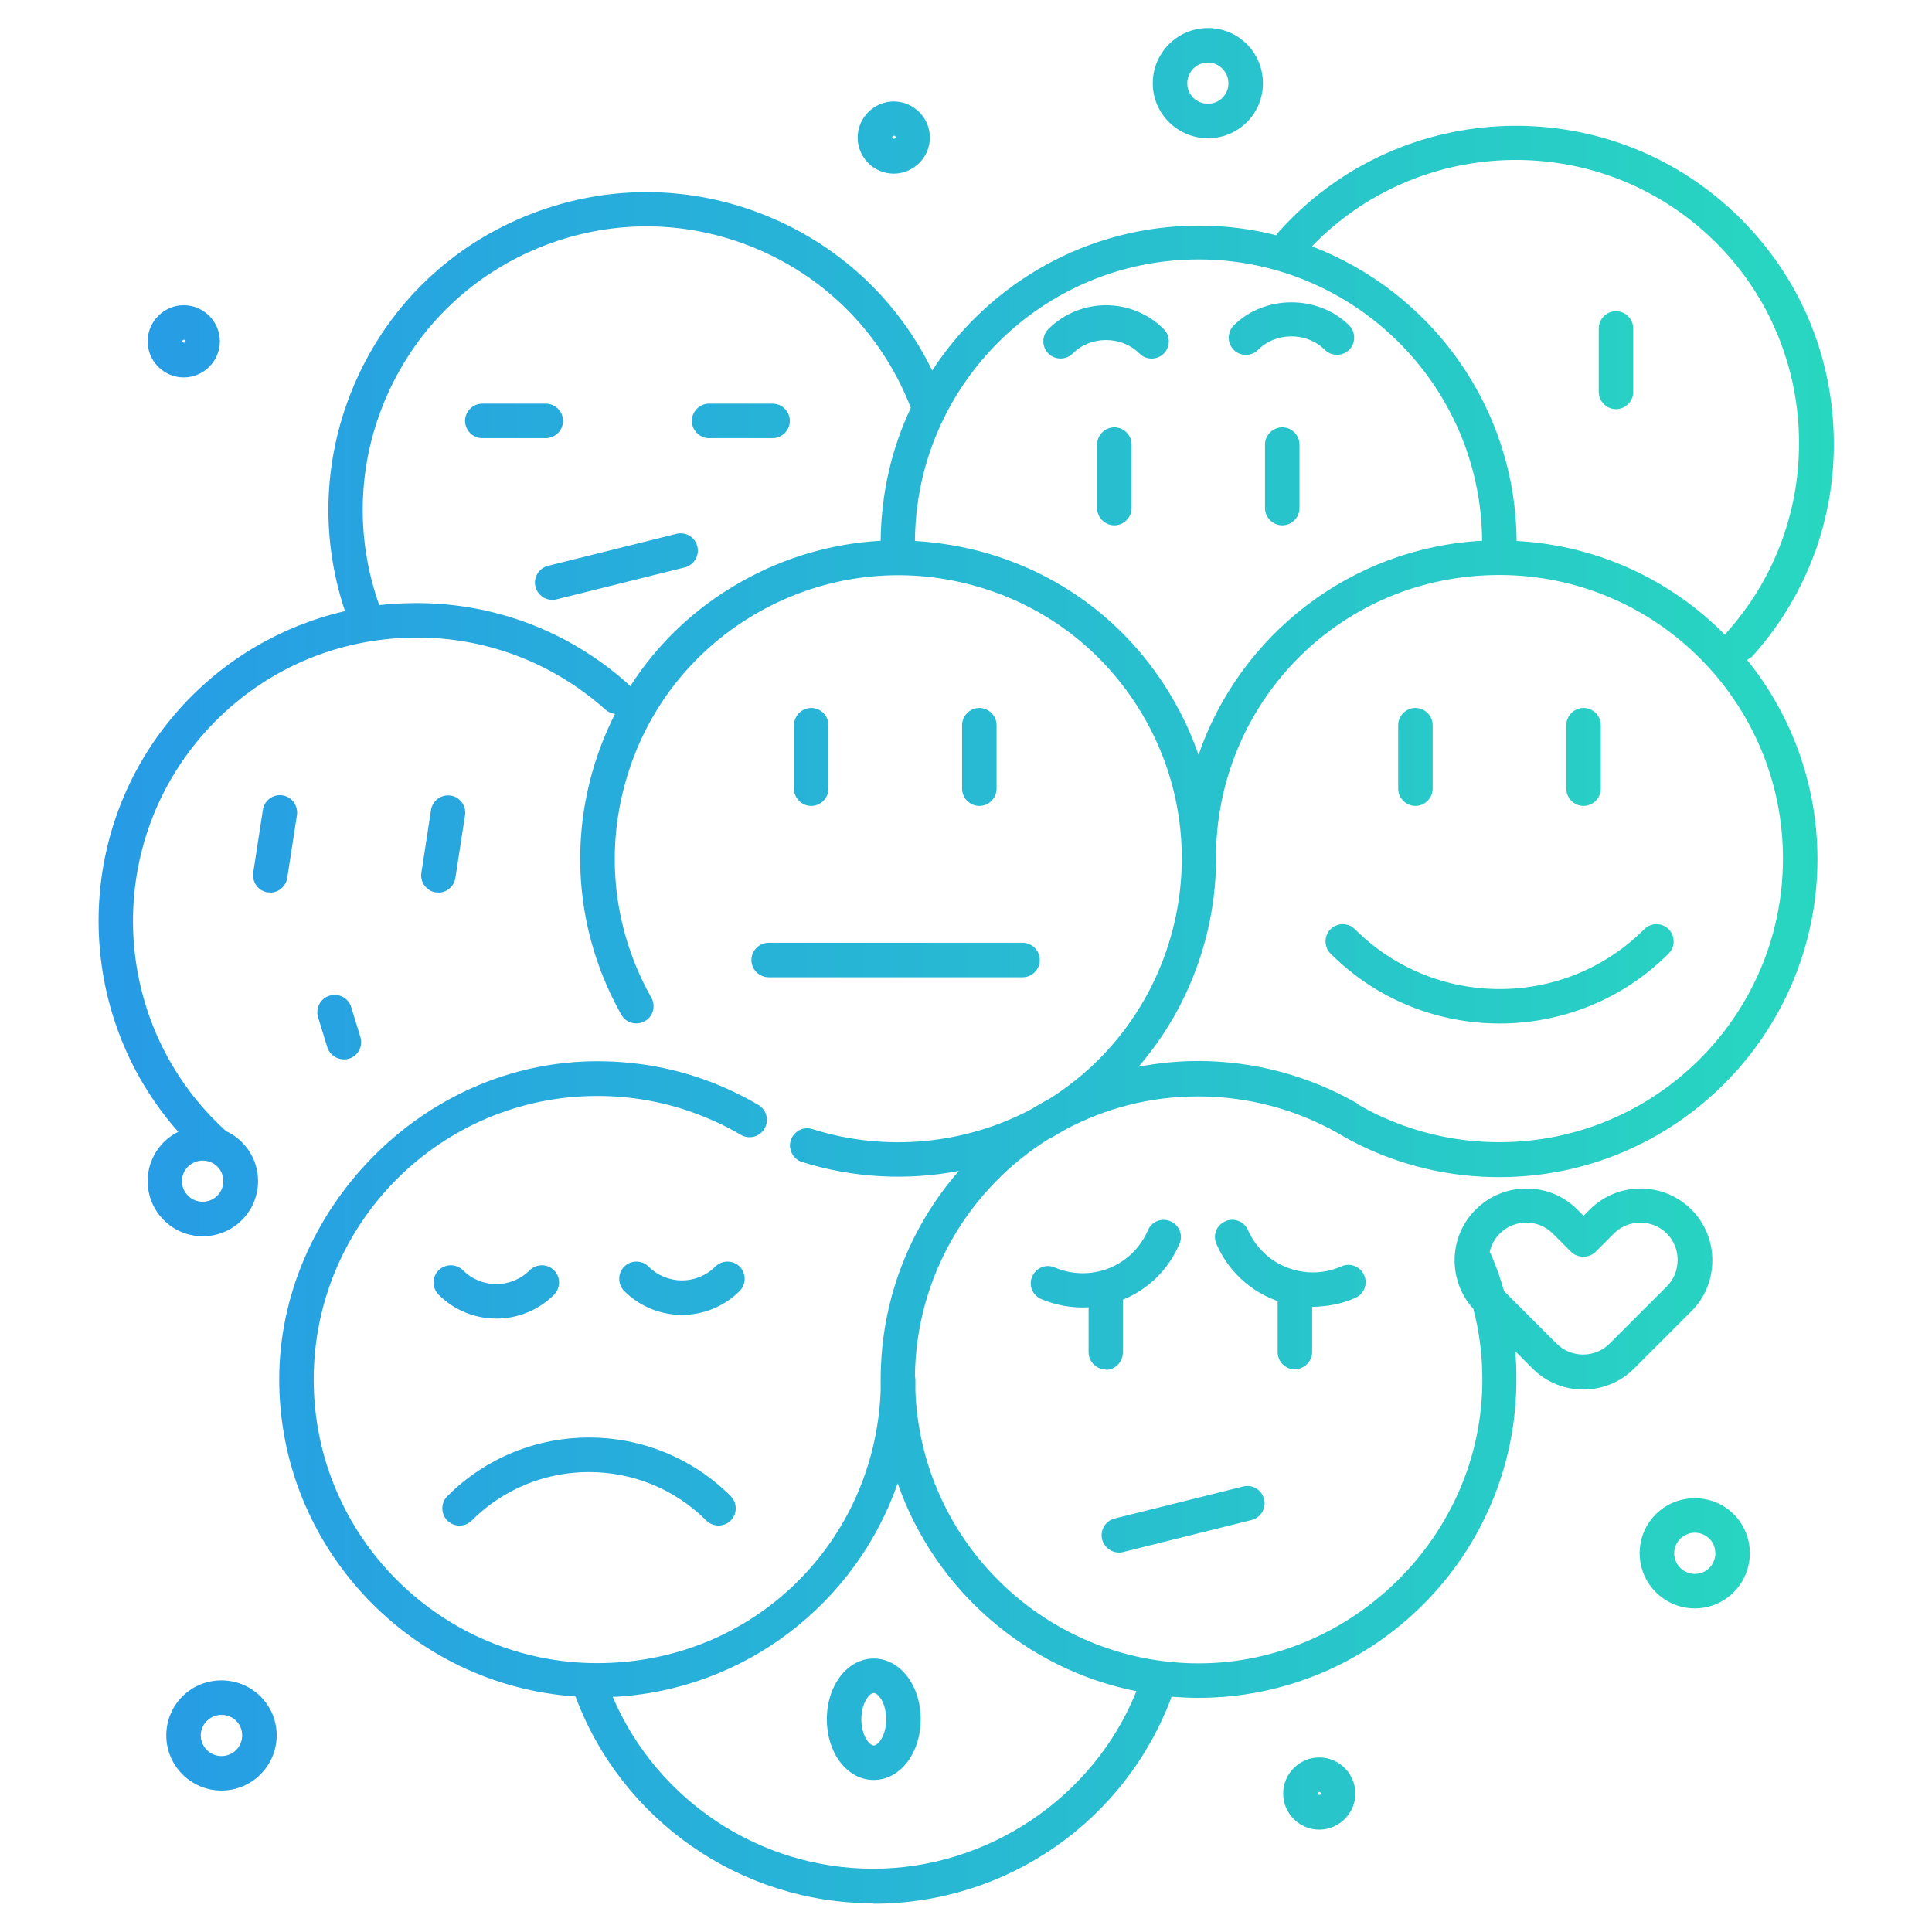 <?xml version="1.0" encoding="UTF-8"?>
<svg xmlns="http://www.w3.org/2000/svg" xmlns:xlink="http://www.w3.org/1999/xlink" id="Form" viewBox="0 0 84 84">
  <defs>
    <linearGradient id="Unbenannter_Verlauf_2" x1="4.28" y1="42" x2="79.73" y2="42" gradientUnits="userSpaceOnUse">
      <stop offset="0" stop-color="#279be6"></stop>
      <stop offset="1" stop-color="#28d7c0"></stop>
    </linearGradient>
  </defs>
  <path d="M37.97,82.75c-5.78,0-10.94-3.6-12.95-8.99-7.18-.49-12.88-6.49-12.88-13.79s6.2-13.83,13.83-13.83c1.97,0,3.87,.4,5.65,1.2,.46,.21,.92,.44,1.35,.7,.36,.21,.48,.67,.27,1.03-.21,.36-.67,.48-1.03,.27-.39-.23-.79-.44-1.21-.62-1.59-.71-3.28-1.07-5.03-1.07-6.8,0-12.33,5.53-12.33,12.33s5.53,12.33,12.33,12.33,12.07-5.27,12.32-11.85c0-.16,0-.32,0-.48,0-3.47,1.28-6.64,3.4-9.07-2.25,.43-4.6,.31-6.82-.39-.39-.12-.61-.55-.49-.94,.13-.39,.55-.62,.94-.49,3.16,1,6.61,.68,9.53-.87,.24-.15,.49-.3,.75-.43,5.54-3.47,7.44-10.74,4.2-16.5-1.62-2.87-4.25-4.94-7.42-5.82-3.17-.89-6.5-.48-9.37,1.13-2.87,1.62-4.94,4.25-5.82,7.42-.89,3.17-.48,6.5,1.13,9.36,.2,.36,.08,.82-.29,1.02-.36,.2-.82,.08-1.02-.29-1.81-3.22-2.26-6.95-1.27-10.5,.25-.9,.59-1.76,1-2.57-.15-.02-.3-.08-.42-.19-2.46-2.19-5.62-3.3-8.91-3.11-3.29,.19-6.3,1.64-8.5,4.1-4.51,5.05-4.09,12.81,.92,17.34,.82,.38,1.39,1.21,1.39,2.17,0,1.32-1.07,2.4-2.4,2.4s-2.4-1.07-2.4-2.4c0-.94,.54-1.75,1.33-2.14-4.58-5.17-4.67-13.09,.04-18.37,1.93-2.16,4.44-3.63,7.21-4.27-1.1-3.28-.94-6.8,.46-9.98,1.49-3.38,4.21-5.97,7.66-7.3,3.44-1.33,7.2-1.24,10.58,.25,3.01,1.33,5.4,3.64,6.83,6.57,2.47-3.79,6.74-6.3,11.59-6.3,1.16,0,2.29,.14,3.37,.42,.03-.05,.06-.11,.11-.15,5.08-5.69,13.84-6.18,19.52-1.1,2.75,2.46,4.39,5.85,4.59,9.53,.21,3.69-1.03,7.23-3.49,9.99-.07,.08-.16,.14-.26,.19,1.91,2.37,3.06,5.39,3.06,8.66,0,7.62-6.2,13.83-13.83,13.83-1.96,0-3.86-.4-5.65-1.2-.46-.2-.91-.44-1.35-.7-.02-.01-.04-.02-.05-.03-1.83-1.03-3.92-1.58-6.04-1.58s-4.04,.52-5.76,1.43c-.17,.1-.34,.2-.51,.3-.08,.05-.16,.09-.25,.13-3.44,2.15-5.75,5.96-5.8,10.3,.01,.05,.02,.1,.02,.16,0,.16,0,.32,0,.48,.25,6.58,5.68,11.85,12.32,11.85s12.33-5.53,12.33-12.33c0-1.05-.13-2.08-.39-3.08-1.12-1.23-1.09-3.14,.1-4.32,1.22-1.22,3.21-1.22,4.42,0l.27,.27,.27-.27c1.22-1.22,3.2-1.22,4.42,0h0c.59,.59,.91,1.37,.91,2.21s-.32,1.62-.91,2.21l-2.49,2.49c-1.22,1.22-3.2,1.22-4.42,0l-.75-.75c.04,.41,.05,.82,.05,1.24,0,7.62-6.2,13.83-13.83,13.83-.39,0-.78-.02-1.16-.05-2.01,5.41-7.16,9-12.96,9Zm-11.33-8.97c1.93,4.5,6.38,7.47,11.33,7.47s9.57-3.07,11.44-7.72c-4.84-.96-8.79-4.46-10.38-9.04-1.81,5.21-6.64,9.01-12.39,9.29Zm38.74-17.66l2.3,2.3c.63,.63,1.67,.63,2.3,0l2.49-2.49c.31-.31,.47-.71,.47-1.15s-.17-.85-.47-1.15h0c-.63-.63-1.67-.63-2.3,0l-.8,.8c-.28,.28-.78,.28-1.06,0l-.8-.8c-.63-.63-1.67-.63-2.3,0-.23,.23-.38,.51-.44,.81,.03,.04,.05,.08,.07,.13,.22,.51,.4,1.02,.55,1.55Zm-56.57-5.66c-.49,0-.9,.4-.9,.89s.4,.9,.9,.9,.9-.4,.9-.9-.4-.89-.9-.89Zm50.2-2.46c.38,.22,.76,.42,1.15,.59,1.59,.71,3.28,1.07,5.03,1.07,6.8,0,12.33-5.53,12.33-12.33s-5.53-12.33-12.33-12.33-12.16,5.37-12.32,12.02c.03,1.34-.14,2.7-.51,4.02-.56,2-1.54,3.81-2.86,5.34,.84-.16,1.71-.25,2.6-.25,2.4,0,4.77,.63,6.85,1.81,.02,.01,.05,.03,.07,.04Zm-19.22-24.48c.99,.06,1.99,.22,2.97,.49,3.56,.99,6.51,3.31,8.32,6.53,.42,.74,.76,1.5,1.03,2.28,1.79-5.2,6.6-9,12.33-9.31-.05-6.75-5.56-12.23-12.33-12.23s-12.27,5.47-12.33,12.22Zm-21.68,2.7c3.4,0,6.64,1.23,9.19,3.51,.04,.03,.07,.07,.1,.11,1.2-1.88,2.85-3.44,4.85-4.56,1.88-1.06,3.94-1.65,6.04-1.77,.02-2.06,.48-4.02,1.31-5.77,0,0,0,0,0-.01-1.19-3.07-3.5-5.5-6.51-6.83-3.01-1.33-6.36-1.41-9.43-.22-3.07,1.19-5.5,3.5-6.83,6.51-1.29,2.91-1.4,6.14-.34,9.12,.27-.03,.55-.06,.82-.07,.27-.01,.53-.02,.8-.02Zm47.83-2.7c3.54,.19,6.72,1.71,9.06,4.08,.03-.04,.06-.08,.09-.12,4.53-5.07,4.09-12.88-.98-17.4-4.95-4.42-12.5-4.1-17.07,.63,5.17,1.98,8.86,6.97,8.9,12.82Zm-8.58,56.03c-.87,0-1.57-.71-1.57-1.57s.71-1.57,1.57-1.57,1.57,.71,1.57,1.57-.71,1.57-1.57,1.57Zm0-1.64s-.07,.03-.07,.07c0,.08,.14,.08,.14,0,0-.04-.03-.07-.07-.07Zm-47.73-.06c-1.32,0-2.4-1.07-2.4-2.4s1.07-2.39,2.4-2.39,2.4,1.07,2.4,2.39-1.07,2.4-2.4,2.4Zm0-3.29c-.49,0-.9,.4-.9,.89s.4,.9,.9,.9,.9-.4,.9-.9-.4-.89-.9-.89Zm28.36,2.83c-1.15,0-2.04-1.16-2.04-2.64s.9-2.64,2.04-2.64,2.04,1.16,2.04,2.64-.9,2.64-2.04,2.64Zm0-3.78c-.19,0-.54,.43-.54,1.14s.35,1.14,.54,1.14,.54-.43,.54-1.14-.35-1.14-.54-1.14Zm35.7-3.68c-1.32,0-2.4-1.07-2.4-2.4s1.07-2.39,2.4-2.39,2.39,1.07,2.39,2.39-1.07,2.4-2.39,2.4Zm0-3.29c-.49,0-.9,.4-.9,.89s.4,.9,.9,.9,.89-.4,.89-.9-.4-.89-.89-.89Zm-25.04,.86c-.34,0-.64-.23-.73-.57-.1-.4,.14-.81,.55-.91l5.58-1.39c.4-.1,.81,.14,.91,.55,.1,.4-.14,.81-.55,.91l-5.58,1.39c-.06,.02-.12,.02-.18,.02Zm-28.67-1.17c-.19,0-.38-.07-.53-.22-.29-.29-.29-.77,0-1.06,3.4-3.4,8.92-3.4,12.32,0,.29,.29,.29,.77,0,1.06s-.77,.29-1.06,0c-2.81-2.81-7.39-2.81-10.2,0-.15,.15-.34,.22-.53,.22Zm36.32-6.79c-.41,0-.75-.34-.75-.75v-2.22l-.13-.05c-1.14-.44-2.04-1.31-2.53-2.43-.17-.38,0-.82,.38-.99,.38-.17,.82,0,.99,.38,.33,.75,.94,1.34,1.7,1.63,.77,.3,1.61,.28,2.36-.05,.38-.17,.82,0,.99,.38,.17,.38,0,.82-.38,.99-.6,.27-1.25,.38-1.88,.39v1.96c0,.41-.34,.75-.75,.75Zm-8.22,0c-.41,0-.75-.34-.75-.75v-1.95c-.7,.04-1.4-.08-2.06-.36-.38-.16-.56-.6-.39-.98,.16-.38,.6-.56,.98-.39,.76,.32,1.6,.33,2.36,.03,.76-.31,1.36-.89,1.69-1.65,.16-.38,.6-.56,.98-.39,.38,.16,.56,.6,.39,.98-.47,1.11-1.34,1.97-2.46,2.43v2.3c0,.41-.34,.75-.75,.75Zm-26.5-2.21c-.91,0-1.82-.35-2.51-1.04-.29-.29-.29-.77,0-1.06s.77-.29,1.06,0c.8,.8,2.1,.8,2.9,0,.29-.29,.77-.29,1.06,0s.29,.77,0,1.06c-.69,.69-1.6,1.04-2.51,1.04Zm8.07-.16c-.91,0-1.82-.35-2.51-1.04-.29-.29-.29-.77,0-1.06s.77-.29,1.06,0c.8,.8,2.1,.8,2.9,0,.29-.29,.77-.29,1.06,0s.29,.77,0,1.06c-.69,.69-1.6,1.04-2.51,1.04Zm-14.7-11.11c-.32,0-.62-.21-.72-.53l-.4-1.3c-.12-.4,.1-.82,.5-.94,.4-.12,.82,.1,.94,.5l.4,1.3c.12,.4-.1,.82-.5,.94-.07,.02-.15,.03-.22,.03Zm50.25-1.56c-2.66,0-5.32-1.01-7.35-3.04-.29-.29-.29-.77,0-1.06s.77-.29,1.06,0c3.47,3.47,9.12,3.47,12.58,0,.29-.29,.77-.29,1.06,0s.29,.77,0,1.06c-2.03,2.03-4.69,3.04-7.35,3.04Zm-20.74-2.01h-11.04c-.41,0-.75-.34-.75-.75s.34-.75,.75-.75h11.04c.41,0,.75,.34,.75,.75s-.34,.75-.75,.75Zm-25.4-3.69s-.08,0-.11,0c-.41-.06-.69-.45-.63-.85l.42-2.73c.06-.41,.45-.69,.85-.63,.41,.06,.69,.45,.63,.85l-.42,2.73c-.06,.37-.38,.64-.74,.64Zm-7.31,0s-.08,0-.11,0c-.41-.06-.69-.45-.63-.86l.42-2.73c.06-.41,.45-.69,.85-.63,.41,.06,.69,.45,.63,.86l-.42,2.73c-.06,.37-.38,.64-.74,.64Zm57.1-3.76c-.41,0-.75-.34-.75-.75v-2.76c0-.41,.34-.75,.75-.75s.75,.34,.75,.75v2.76c0,.41-.34,.75-.75,.75Zm-7.31,0c-.41,0-.75-.34-.75-.75v-2.76c0-.41,.34-.75,.75-.75s.75,.34,.75,.75v2.76c0,.41-.34,.75-.75,.75Zm-18.96,0c-.41,0-.75-.34-.75-.75v-2.76c0-.41,.34-.75,.75-.75s.75,.34,.75,.75v2.76c0,.41-.34,.75-.75,.75Zm-7.31,0c-.41,0-.75-.34-.75-.75v-2.76c0-.41,.34-.75,.75-.75s.75,.34,.75,.75v2.76c0,.41-.34,.75-.75,.75Zm-11.26-8.96c-.34,0-.64-.23-.73-.57-.1-.4,.15-.81,.55-.91l5.58-1.39c.4-.1,.81,.14,.91,.55,.1,.4-.15,.81-.55,.91l-5.58,1.39c-.06,.02-.12,.02-.18,.02Zm31.74-3.24c-.41,0-.75-.34-.75-.75v-2.76c0-.41,.34-.75,.75-.75s.75,.34,.75,.75v2.76c0,.41-.34,.75-.75,.75Zm-7.3,0c-.41,0-.75-.34-.75-.75v-2.76c0-.41,.34-.75,.75-.75s.75,.34,.75,.75v2.76c0,.41-.34,.75-.75,.75Zm-14.86-3.79h-2.76c-.41,0-.75-.34-.75-.75s.34-.75,.75-.75h2.76c.41,0,.75,.34,.75,.75s-.34,.75-.75,.75Zm-9.86,0h-2.76c-.41,0-.75-.34-.75-.75s.34-.75,.75-.75h2.76c.41,0,.75,.34,.75,.75s-.34,.75-.75,.75Zm46.53-1.26c-.41,0-.75-.34-.75-.75v-2.76c0-.41,.34-.75,.75-.75s.75,.34,.75,.75v2.76c0,.41-.34,.75-.75,.75Zm-62.27-1.38c-.87,0-1.57-.71-1.57-1.57s.71-1.57,1.57-1.57,1.57,.71,1.57,1.57-.71,1.57-1.57,1.57Zm0-1.64s-.07,.03-.07,.07c0,.08,.15,.08,.15,0,0-.04-.03-.07-.07-.07Zm42.08,.82c-.19,0-.38-.07-.53-.22-.78-.78-2.12-.78-2.9,0-.29,.29-.77,.29-1.06,0s-.29-.77,0-1.06c1.39-1.39,3.64-1.38,5.02,0,.29,.29,.29,.77,0,1.06-.15,.15-.34,.22-.53,.22Zm4.1-.16c-.19,0-.38-.07-.53-.22-.29-.29-.29-.77,0-1.06,1.34-1.34,3.68-1.34,5.02,0,.29,.29,.29,.77,0,1.06s-.77,.29-1.06,0c-.78-.78-2.13-.78-2.9,0-.15,.15-.34,.22-.53,.22Zm-15.31-7.88c-.87,0-1.57-.71-1.57-1.57s.71-1.57,1.57-1.57,1.57,.71,1.57,1.57-.71,1.57-1.57,1.57Zm0-1.65s-.07,.03-.07,.07c0,.08,.15,.08,.15,0,0-.04-.03-.07-.07-.07Zm13.66,.11c-1.32,0-2.4-1.07-2.4-2.39s1.07-2.4,2.4-2.4,2.39,1.07,2.39,2.4-1.07,2.39-2.39,2.39Zm0-3.29c-.49,0-.9,.4-.9,.9s.4,.89,.9,.89,.89-.4,.89-.89-.4-.9-.89-.9Z" fill="url(#Unbenannter_Verlauf_2)"></path>
</svg>
